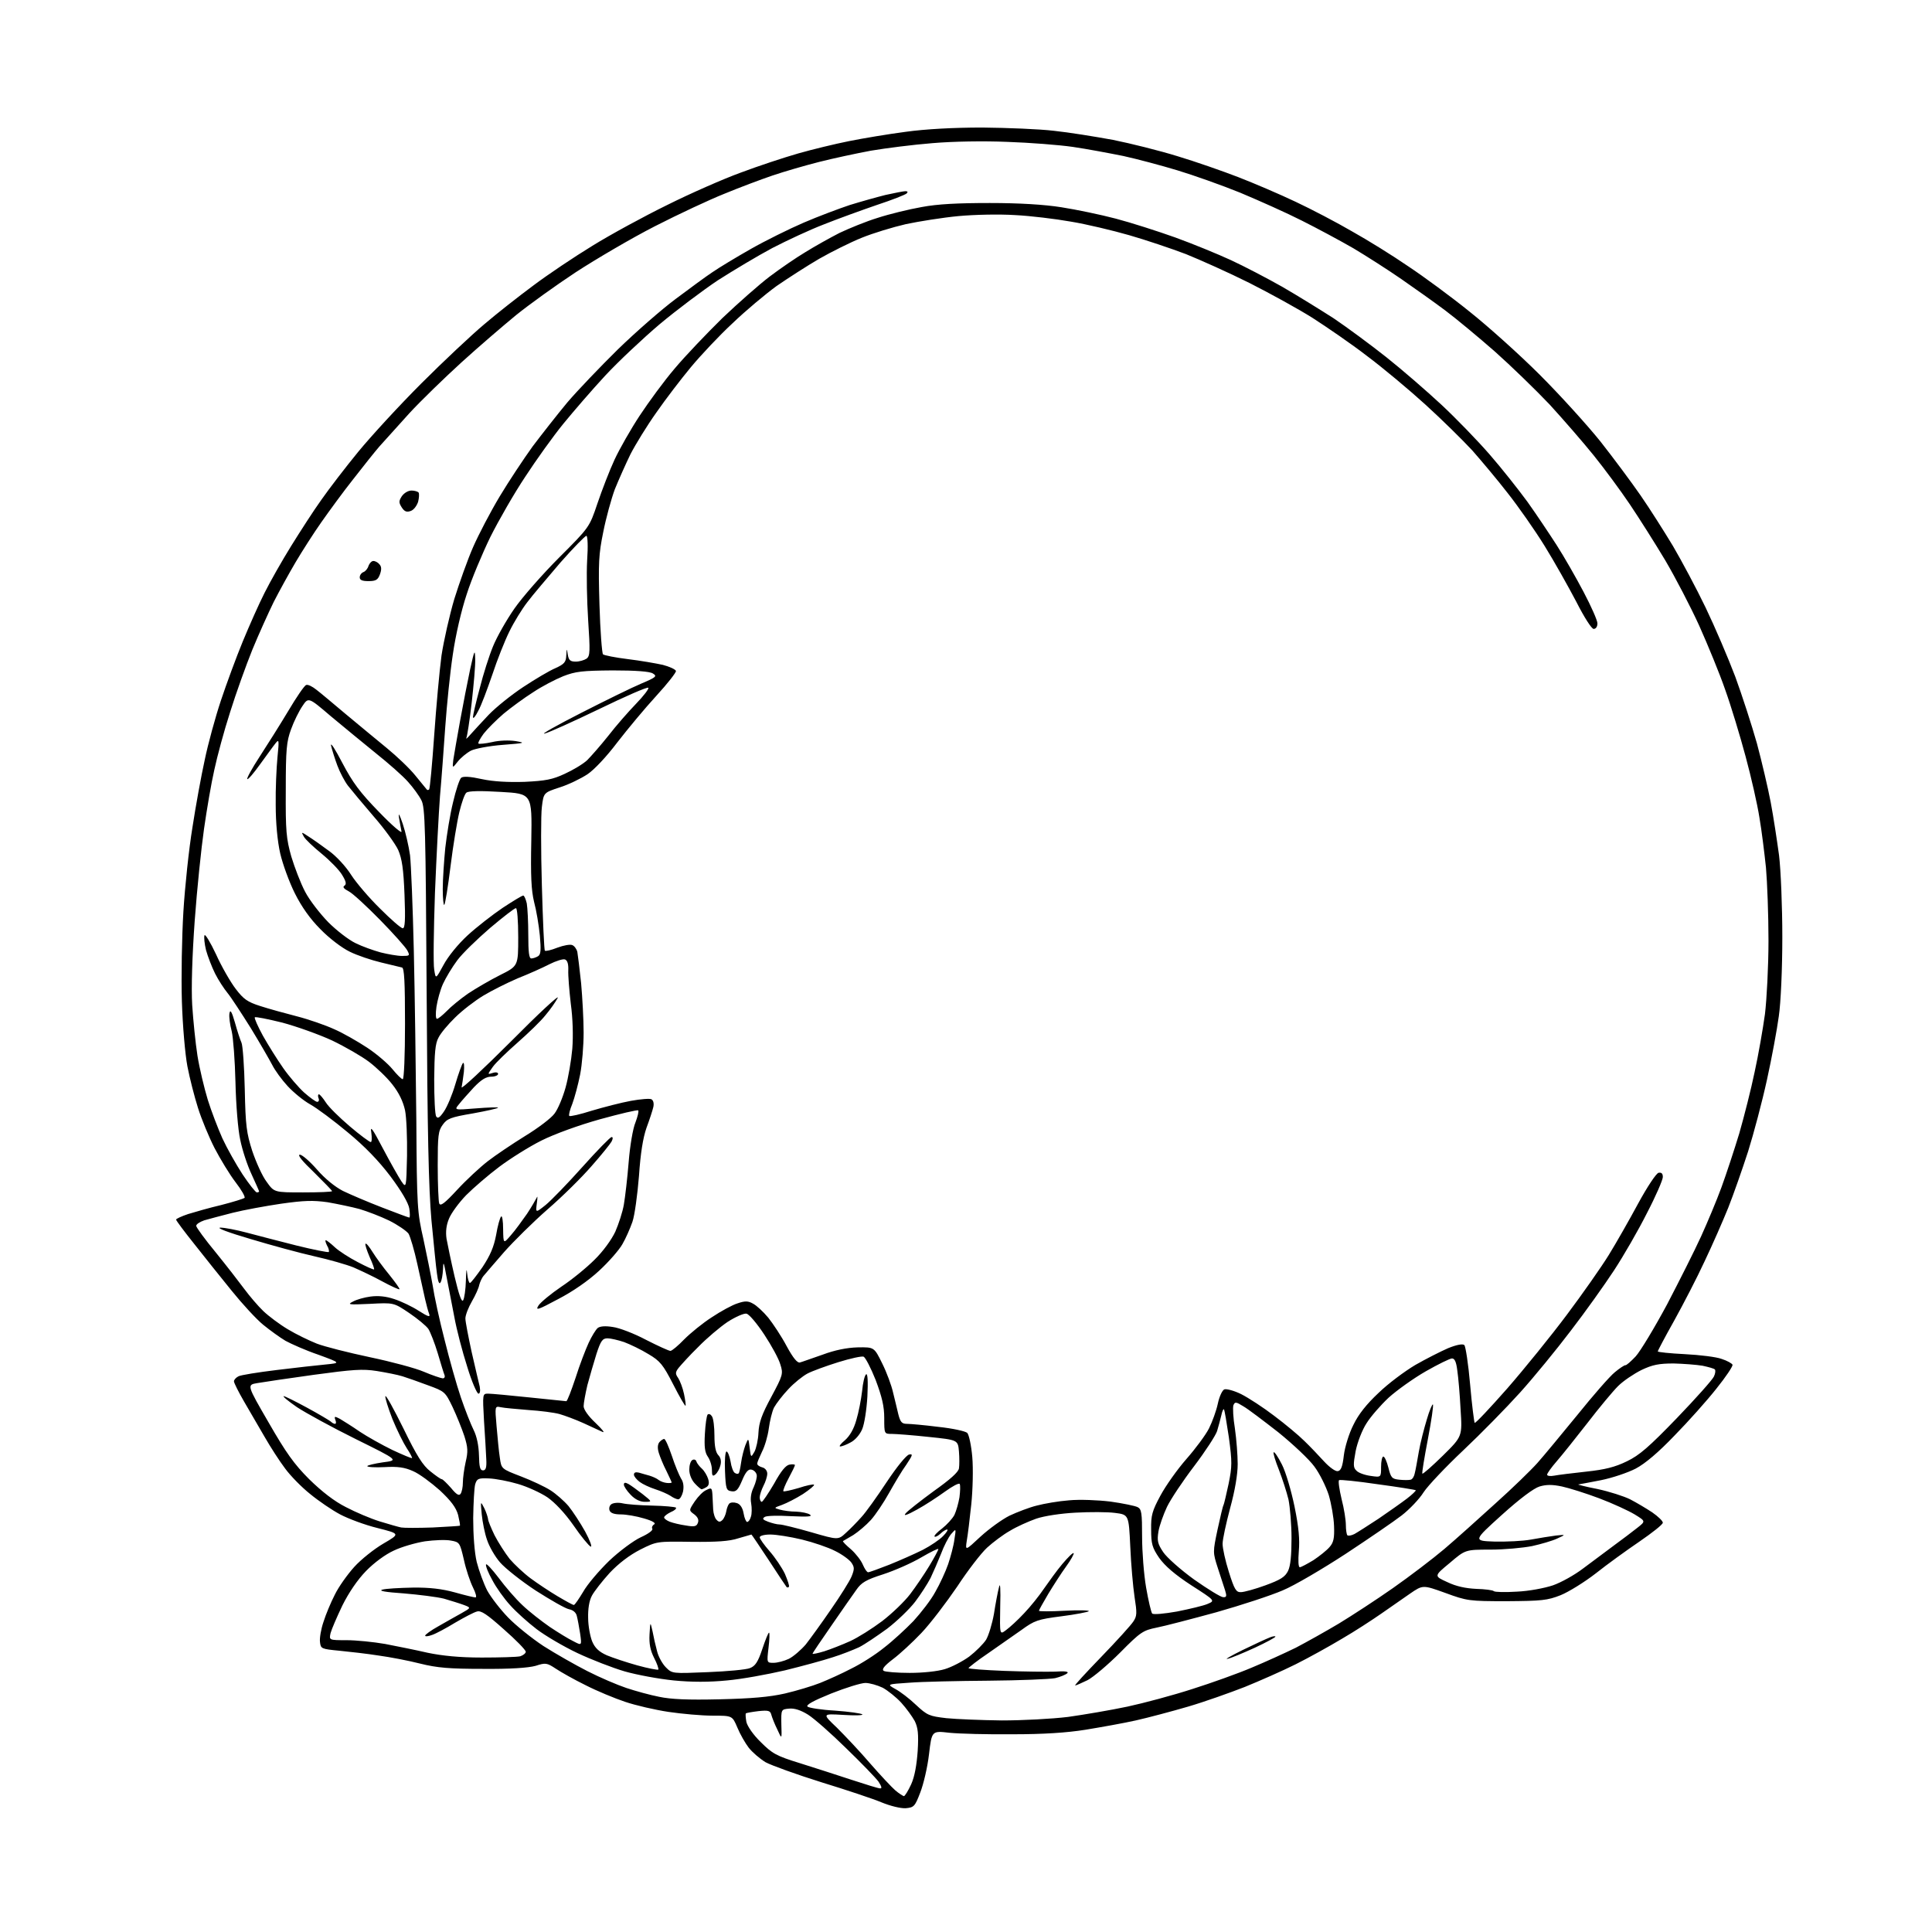 <?xml version="1.0" encoding="UTF-8" standalone="no"?>
<svg 
  version="1.1" 
  xmlns="http://www.w3.org/2000/svg" 
  xmlns:xlink="http://www.w3.org/1999/xlink" 
  xmlns:svg="http://www.w3.org/2000/svg"
  xmlns:rdf="http://www.w3.org/1999/02/22-rdf-syntax-ns#"
  xmlns:cc="http://creativecommons.org/ns#"
  xmlns:dc="http://purl.org/dc/elements/1.1/"
  viewBox="0 0 768 768"
  width="768"
  height="768"
>
<style>svg {background-color: white; }</style>"
<path stroke="none" fill="black" fill-rule="evenodd" d="M360.0,718.8C358.0,718.9 353.9,717.9 350.5,716.5C347.2,715.1 336.4,711.5 326.6,708.5C316.7,705.4 306.7,701.8 304.3,700.5C302.0,699.1 299.0,696.5 297.6,694.7C296.3,693.0 294.2,689.4 293.1,686.7C291.1,682.0 291.1,682.0 283.3,682.0C279.0,682.0 271.1,681.3 265.7,680.5C260.4,679.7 252.6,677.9 248.5,676.5C244.3,675.1 237.3,672.2 232.8,669.9C228.3,667.7 223.0,664.7 220.9,663.3C217.4,661.0 216.9,660.9 212.9,662.2C210.0,663.0 202.8,663.5 192.0,663.4C178.7,663.4 173.8,663.0 167.0,661.3C162.3,660.1 154.9,658.7 150.5,658.1C146.1,657.4 139.1,656.6 135.0,656.2C127.7,655.5 127.5,655.4 127.2,652.7C127.0,651.2 127.6,647.6 128.6,644.7C129.5,641.8 131.5,637.0 133.1,633.9C134.6,630.8 138.1,625.9 140.8,622.9C143.5,619.9 148.8,615.7 152.4,613.6C159.1,609.7 159.1,609.7 150.0,607.4C145.1,606.2 138.4,603.7 135.2,602.0C132.0,600.3 126.7,596.7 123.3,593.9C119.9,591.2 115.4,586.6 113.3,583.7C111.1,580.8 107.5,575.2 105.2,571.2C102.9,567.3 99.2,560.9 97.0,557.1C94.8,553.3 93.0,549.7 93.0,549.1C93.0,548.5 93.8,547.6 94.8,547.1C95.7,546.6 102.6,545.5 110.0,544.6C117.4,543.7 126.2,542.7 129.5,542.4C135.5,541.8 135.5,541.8 126.5,538.5C121.5,536.8 115.7,534.2 113.5,533.0C111.3,531.7 107.3,528.8 104.6,526.6C101.9,524.4 96.3,518.3 92.1,513.1C87.9,507.9 81.2,499.6 77.3,494.6C73.3,489.6 70.0,485.2 70.0,484.8C70.0,484.5 72.1,483.5 74.8,482.6C77.4,481.8 83.3,480.1 88.0,479.0C92.7,477.8 96.8,476.5 97.2,476.2C97.6,475.8 96.0,473.0 93.6,469.9C91.3,466.9 87.6,460.8 85.3,456.4C83.1,452.1 80.1,444.9 78.7,440.4C77.3,436.0 75.4,428.6 74.5,423.9C73.6,419.2 72.6,407.8 72.3,398.0C72.0,388.4 72.3,372.4 72.9,362.4C73.5,352.5 75.1,337.4 76.5,328.9C77.8,320.4 80.0,308.3 81.4,302.0C82.7,295.7 85.6,285.1 87.8,278.5C90.0,271.9 93.9,261.3 96.5,255.0C99.1,248.7 103.0,239.9 105.2,235.6C107.4,231.2 112.1,222.9 115.7,217.1C119.3,211.3 124.7,202.9 127.8,198.6C130.8,194.3 137.4,185.7 142.4,179.6C147.4,173.5 158.6,161.3 167.5,152.4C176.3,143.6 187.6,133.0 192.5,128.9C197.4,124.7 206.2,117.8 212.0,113.5C217.7,109.2 228.3,102.1 235.5,97.7C242.6,93.3 256.0,86.0 265.2,81.5C274.4,76.9 287.6,71.1 294.5,68.6C301.4,66.0 311.7,62.6 317.3,61.0C322.9,59.4 332.0,57.2 337.5,56.1C343.0,55.0 353.1,53.3 360.0,52.4C367.9,51.3 379.1,50.7 390.5,50.7C400.4,50.8 413.2,51.3 419.0,52.0C424.8,52.6 435.3,54.3 442.4,55.6C449.4,57.0 461.0,59.9 468.1,62.1C475.1,64.2 486.0,68.0 492.2,70.4C498.4,72.8 508.7,77.2 515.0,80.2C521.4,83.2 531.5,88.5 537.5,92.0C543.6,95.4 553.6,101.6 559.7,105.8C565.9,109.9 576.9,118.0 584.2,123.9C591.5,129.7 604.1,141.0 612.1,149.0C620.1,157.0 630.9,168.9 636.2,175.5C641.4,182.1 648.6,191.8 652.2,197.0C655.8,202.2 661.5,211.2 665.0,217.0C668.4,222.8 674.3,233.8 678.0,241.5C681.7,249.2 687.0,261.6 689.8,269.0C692.5,276.4 696.4,288.4 698.4,295.5C700.3,302.6 702.8,313.2 703.9,319.0C705.0,324.8 706.4,334.2 707.2,340.0C707.9,345.8 708.5,360.4 708.5,372.5C708.5,385.1 707.9,398.6 707.1,404.0C706.4,409.2 704.3,420.6 702.4,429.2C700.5,437.9 697.1,450.7 694.9,457.7C692.6,464.8 689.1,474.8 687.0,480.1C684.9,485.3 680.7,494.9 677.6,501.4C674.6,507.9 669.1,518.5 665.5,525.0C661.9,531.4 659.0,536.9 659.0,537.2C659.0,537.5 663.8,538.0 669.8,538.3C675.7,538.6 682.3,539.4 684.4,540.2C686.6,540.9 688.5,542.0 688.7,542.5C688.9,543.1 686.0,547.4 682.3,552.0C678.6,556.7 671.1,565.1 665.7,570.6C659.3,577.3 654.0,581.8 650.2,583.8C647.1,585.4 640.9,587.5 636.4,588.4C631.9,589.3 627.9,590.0 627.4,590.1C626.9,590.1 630.3,591.0 635.0,591.9C639.7,592.9 645.6,594.8 648.0,596.0C650.5,597.3 654.4,599.6 656.8,601.2C659.1,602.8 661.0,604.6 661.0,605.3C661.0,606.0 656.8,609.3 651.7,612.8C646.7,616.2 638.8,621.9 634.4,625.4C629.9,628.9 623.6,632.8 620.4,634.1C615.1,636.2 612.8,636.4 599.0,636.5C584.0,636.5 583.2,636.4 574.5,633.2C565.6,630.0 565.6,630.0 560.5,633.5C557.8,635.4 552.6,639.0 549.0,641.5C545.4,644.0 538.5,648.5 533.5,651.4C528.5,654.4 520.2,659.0 515.0,661.6C509.8,664.2 500.7,668.2 494.8,670.6C488.9,672.9 478.8,676.5 472.3,678.4C465.8,680.3 456.4,682.8 451.5,683.9C446.6,685.0 437.6,686.6 431.5,687.6C424.0,688.8 414.7,689.4 402.5,689.4C392.6,689.5 381.3,689.2 377.4,688.8C370.4,688.0 370.4,688.0 369.3,697.3C368.7,702.5 367.1,709.3 365.8,712.6C363.7,718.1 363.3,718.5 360.0,718.8zM359.3,714.0C359.7,714.0 361.0,711.9 362.2,709.3C363.6,706.2 364.4,701.6 364.8,696.0C365.2,689.2 364.9,686.7 363.6,684.1C362.6,682.3 360.3,679.1 358.3,676.9C356.3,674.7 352.9,672.0 350.9,670.9C348.8,669.9 345.7,669.0 344.0,669.0C342.3,669.0 336.2,670.9 330.4,673.2C323.5,676.0 320.3,677.7 321.0,678.4C321.5,678.9 326.5,679.7 332.0,680.0C337.5,680.4 342.4,681.1 342.8,681.5C343.2,681.9 339.7,682.0 335.2,681.7C326.8,681.2 326.8,681.2 332.7,686.8C335.9,690.0 341.9,696.3 345.9,701.0C350.0,705.7 354.5,710.5 355.9,711.7C357.3,712.9 358.9,713.9 359.3,714.0zM349.8,710.9C350.7,711.0 350.5,710.2 349.2,708.2C348.1,706.7 342.3,700.7 336.3,694.9C330.4,689.1 323.6,683.1 321.2,681.6C318.3,679.8 315.8,679.0 313.7,679.2C310.5,679.5 310.5,679.5 310.6,685.5C310.8,691.5 310.8,691.5 309.0,687.5C307.9,685.3 306.9,682.7 306.6,681.6C306.2,680.0 305.4,679.8 301.5,680.2C299.0,680.5 296.7,680.9 296.5,681.1C296.3,681.3 296.4,682.8 296.7,684.5C297.1,686.2 299.4,689.6 302.4,692.5C307.0,697.1 308.6,698.0 318.0,700.9C323.8,702.7 333.0,705.7 338.5,707.5C344.0,709.3 349.1,710.9 349.8,710.9zM398.2,683.9C406.5,683.9 418.0,683.3 424.6,682.5C431.0,681.6 441.6,679.8 448.2,678.4C454.7,677.0 466.3,673.9 474.0,671.4C481.6,669.0 492.2,665.2 497.6,662.9C502.9,660.7 510.8,657.1 515.1,655.0C519.3,652.8 527.0,648.5 532.2,645.4C537.3,642.3 547.0,636.0 553.7,631.3C560.4,626.6 569.6,619.6 574.2,615.7C578.8,611.8 587.9,603.6 594.5,597.6C601.1,591.7 608.6,584.4 611.1,581.6C613.6,578.8 620.7,570.2 627.0,562.5C633.2,554.8 639.9,547.1 641.9,545.5C643.8,543.9 645.8,542.6 646.1,542.7C646.5,542.8 648.3,541.2 650.2,539.2C652.1,537.1 657.7,527.8 662.7,518.5C667.6,509.1 673.7,497.0 676.2,491.5C678.7,486.0 682.4,477.2 684.3,472.0C686.2,466.8 689.4,457.1 691.4,450.5C693.3,443.9 696.1,432.9 697.5,426.1C699.0,419.3 700.8,408.9 701.6,403.1C702.3,397.3 703.0,384.1 703.0,373.9C703.0,363.6 702.5,350.6 702.0,344.9C701.4,339.2 700.3,330.2 699.4,325.0C698.6,319.8 696.1,308.8 693.9,300.7C691.7,292.5 688.1,280.6 685.8,274.2C683.6,267.8 678.9,256.4 675.5,248.8C672.1,241.3 666.0,229.6 662.0,222.8C658.0,216.1 651.6,206.0 647.9,200.5C644.2,195.0 637.7,186.2 633.5,181.0C629.3,175.8 621.4,166.7 616.0,160.8C610.5,155.0 600.7,145.5 594.3,139.8C587.8,134.1 578.9,126.7 574.5,123.4C570.1,120.1 562.2,114.5 557.0,110.9C551.8,107.3 543.2,101.8 538.0,98.7C532.8,95.7 523.5,90.7 517.5,87.7C511.4,84.6 500.4,79.7 493.0,76.6C485.6,73.6 474.3,69.6 468.0,67.7C461.7,65.8 452.0,63.2 446.5,62.0C441.0,60.9 432.0,59.2 426.5,58.4C421.0,57.6 409.3,56.7 400.5,56.4C391.0,56.0 378.9,56.2 370.7,56.9C363.1,57.5 352.1,58.9 346.2,59.9C340.3,61.0 331.0,63.0 325.5,64.4C320.0,65.8 311.7,68.2 307.0,69.8C302.3,71.4 293.8,74.6 288.0,77.0C282.2,79.3 269.8,85.1 260.4,89.9C251.0,94.7 236.9,103.0 228.9,108.2C221.0,113.4 210.3,121.1 205.1,125.3C200.0,129.5 190.2,137.9 183.5,144.0C176.7,150.2 167.3,159.3 162.7,164.3C158.1,169.4 152.8,175.3 150.8,177.5C148.9,179.7 144.2,185.6 140.4,190.5C136.5,195.4 130.9,203.1 127.8,207.5C124.7,211.9 120.1,219.1 117.5,223.5C114.9,227.9 111.0,235.0 108.8,239.3C106.7,243.6 102.8,252.2 100.3,258.3C97.8,264.5 93.8,275.6 91.5,283.0C89.1,290.4 86.3,300.8 85.2,306.0C84.0,311.2 82.2,321.8 81.1,329.5C80.0,337.2 78.3,353.6 77.4,366.0C76.4,380.0 76.0,392.6 76.4,399.5C76.8,405.6 77.7,414.6 78.5,419.7C79.3,424.7 81.2,432.6 82.6,437.2C84.0,441.7 86.7,448.7 88.4,452.5C90.2,456.4 93.8,462.8 96.4,466.8C99.0,470.7 101.6,474.0 102.1,474.0C102.6,474.0 103.0,473.8 103.0,473.6C103.0,473.4 101.6,470.3 100.0,466.8C98.3,463.2 96.3,457.1 95.5,453.1C94.6,449.1 93.8,439.0 93.6,430.2C93.4,421.6 92.7,412.4 92.1,409.9C91.4,407.3 91.0,404.2 91.2,402.9C91.5,401.1 92.1,402.0 93.4,406.5C94.3,409.8 95.5,413.4 96.0,414.5C96.5,415.6 97.1,423.9 97.3,433.0C97.6,447.6 98.0,450.4 100.3,457.6C101.8,462.0 104.3,467.6 106.0,469.8C109.0,474.0 109.0,474.0 120.5,474.0C126.8,474.0 132.0,473.8 132.0,473.5C132.0,473.2 128.7,469.9 124.8,466.0C120.2,461.6 118.1,459.1 119.2,459.0C120.1,459.0 123.2,461.7 126.0,464.9C129.2,468.6 133.2,471.8 136.3,473.4C139.2,474.8 146.2,477.8 151.9,480.0C157.6,482.2 162.4,484.0 162.7,484.0C163.0,484.0 163.0,482.4 162.7,480.4C162.3,478.1 159.6,473.5 155.2,467.6C150.5,461.4 145.0,455.7 138.2,450.1C132.7,445.5 126.0,440.5 123.3,439.0C120.6,437.5 116.6,434.2 114.3,431.7C112.0,429.2 109.3,425.5 108.2,423.3C107.1,421.2 103.3,414.6 99.7,408.7C96.0,402.8 91.9,396.5 90.5,394.8C89.1,393.1 86.8,389.6 85.5,387.0C84.2,384.4 82.6,380.2 81.9,377.7C81.3,375.2 81.0,372.5 81.3,371.8C81.5,371.1 83.6,374.5 85.9,379.4C88.1,384.3 91.7,390.5 93.7,393.1C96.8,397.2 98.4,398.3 103.4,399.9C106.8,401.0 113.3,402.8 118.0,404.0C122.7,405.2 129.3,407.5 132.8,409.1C136.3,410.6 142.2,414.0 146.0,416.5C149.8,419.0 154.3,422.9 156.0,425.0C157.8,427.2 159.6,429.0 160.1,429.0C160.6,429.0 161.0,419.6 161.0,407.0C161.0,390.2 160.7,384.8 159.8,384.6C159.1,384.4 155.3,383.5 151.5,382.6C147.7,381.7 142.0,379.8 139.0,378.3C135.9,376.8 130.9,373.0 127.4,369.4C123.3,365.3 119.9,360.5 117.2,355.1C115.0,350.7 112.4,343.6 111.4,339.3C110.3,334.5 109.6,327.1 109.6,320.0C109.5,313.7 109.9,305.1 110.3,301.0C111.0,294.1 110.9,293.7 109.5,295.5C108.6,296.6 105.9,300.4 103.4,303.8C100.9,307.3 98.6,310.0 98.3,309.7C98.0,309.4 100.2,305.4 103.2,300.8C106.2,296.2 111.3,288.1 114.6,282.6C117.8,277.2 121.0,272.5 121.7,272.3C122.4,272.0 124.2,272.9 125.8,274.2C127.4,275.4 132.7,279.9 137.6,284.0C142.5,288.1 149.8,294.1 153.8,297.4C157.7,300.6 162.9,305.5 165.2,308.4C167.5,311.2 169.5,313.7 169.7,313.9C169.9,314.1 170.3,314.1 170.6,313.8C170.9,313.4 171.8,303.8 172.6,292.3C173.4,280.9 174.7,266.6 175.5,260.6C176.4,254.7 178.7,244.5 180.6,238.1C182.6,231.7 185.9,222.4 188.1,217.4C190.3,212.4 195.0,203.4 198.6,197.4C202.2,191.4 208.1,182.5 211.7,177.5C215.4,172.6 221.6,164.7 225.5,160.0C229.5,155.3 238.6,145.8 245.6,138.9C252.7,132.0 263.0,123.0 268.5,118.9C274.0,114.8 280.6,109.9 283.2,108.2C285.8,106.4 292.6,102.3 298.4,99.0C304.2,95.7 313.7,91.0 319.5,88.5C325.3,86.0 333.6,82.9 337.8,81.5C342.0,80.2 348.4,78.4 352.0,77.5C355.6,76.7 359.2,76.0 359.9,76.0C360.8,76.0 361.0,76.3 360.4,76.9C359.9,77.4 354.6,79.5 348.5,81.5C342.4,83.6 333.0,87.0 327.5,89.2C322.0,91.3 312.8,95.6 307.0,98.6C301.2,101.7 291.5,107.5 285.4,111.4C279.4,115.4 268.9,123.3 262.2,128.9C255.6,134.5 245.8,143.7 240.6,149.3C235.4,154.9 227.9,163.6 223.9,168.5C219.9,173.4 213.1,182.9 208.8,189.5C204.4,196.1 198.2,206.9 194.9,213.5C191.7,220.1 187.4,230.3 185.5,236.3C183.4,242.6 181.1,252.5 180.0,260.2C178.9,267.4 177.6,280.4 177.0,288.9C176.4,297.5 175.5,309.9 174.9,316.5C174.4,323.1 173.5,340.4 172.9,355.0C172.4,369.6 172.2,383.3 172.6,385.4C173.2,389.3 173.2,389.3 176.3,383.6C178.1,380.2 182.1,375.3 185.9,371.8C189.5,368.5 195.8,363.6 199.8,360.9C203.9,358.2 207.5,356.0 208.0,356.0C208.4,356.0 209.0,357.4 209.4,359.1C209.7,360.8 210.0,366.5 210.0,371.6C210.0,378.5 210.3,381.0 211.2,381.0C211.9,381.0 213.1,380.6 213.9,380.1C215.0,379.4 215.1,377.6 214.6,371.9C214.2,367.8 213.2,361.8 212.3,358.5C211.2,353.9 210.9,348.3 211.2,334.0C211.5,315.5 211.5,315.5 199.1,314.8C191.0,314.3 186.2,314.4 185.4,315.1C184.7,315.6 183.5,319.1 182.6,322.8C181.7,326.5 180.1,336.2 179.1,344.3C178.1,352.4 177.0,359.3 176.6,359.7C176.3,360.0 176.0,357.2 176.0,353.4C176.0,349.6 176.5,342.3 177.0,337.1C177.6,331.9 178.9,323.7 180.1,318.9C181.2,314.1 182.7,309.7 183.3,309.2C184.1,308.5 187.0,308.7 191.5,309.7C196.1,310.7 202.0,311.0 208.5,310.8C216.8,310.4 219.6,309.9 224.5,307.6C227.8,306.1 231.8,303.7 233.4,302.2C234.9,300.7 238.7,296.4 241.8,292.5C244.8,288.6 249.8,282.9 252.8,279.8C255.9,276.6 258.1,273.7 257.7,273.4C257.3,273.0 248.6,276.8 238.3,281.8C227.9,286.8 218.2,291.2 216.5,291.6C214.8,292.0 221.4,288.3 231.0,283.4C240.6,278.5 251.4,273.2 255.0,271.7C260.9,269.2 261.3,268.8 259.5,267.7C258.2,266.9 252.7,266.5 243.5,266.5C231.4,266.6 228.8,266.9 223.9,268.8C220.7,270.1 215.3,272.9 211.9,275.2C208.4,277.4 203.1,281.3 200.2,283.7C197.3,286.2 193.8,289.7 192.3,291.6C190.9,293.5 189.9,295.3 190.2,295.6C190.5,295.8 192.9,295.6 195.6,295.0C198.5,294.3 202.4,294.2 205.0,294.6C209.1,295.3 208.7,295.4 199.8,296.1C194.5,296.5 188.8,297.6 187.2,298.4C185.5,299.3 183.2,301.2 182.0,302.7C179.8,305.5 179.8,305.5 180.2,302.0C180.5,300.1 181.7,293.1 182.9,286.5C184.1,279.9 185.9,270.7 186.9,266.0C188.6,258.3 188.8,257.9 188.9,262.0C189.0,264.5 188.3,272.3 187.5,279.4C186.7,286.4 185.7,292.7 185.4,293.3C185.1,294.0 185.8,293.4 187.0,292.0C188.2,290.6 191.5,287.1 194.3,284.1C197.2,281.1 203.3,276.2 208.0,273.1C212.7,270.0 218.4,266.6 220.8,265.6C224.3,264.0 225.0,263.2 225.1,260.6C225.3,257.6 225.3,257.6 225.7,260.2C226.1,262.5 226.7,263.0 228.9,263.0C230.4,263.0 232.3,262.4 233.2,261.8C234.6,260.7 234.6,258.8 233.8,246.5C233.3,238.8 233.1,228.1 233.4,222.8C233.8,217.1 233.6,213.0 233.1,213.0C232.6,213.0 227.9,217.8 222.7,223.7C217.6,229.7 211.6,236.7 209.6,239.4C207.5,242.1 204.3,247.3 202.5,251.0C200.7,254.6 197.6,262.4 195.7,268.2C193.7,274.0 191.3,280.5 190.1,282.6C189.0,284.8 188.1,285.9 188.0,285.1C188.0,284.3 189.2,279.1 190.7,273.6C192.1,268.0 194.5,260.5 196.0,256.9C197.5,253.2 201.3,246.5 204.5,241.9C207.7,237.3 215.8,228.1 222.3,221.6C234.3,209.6 234.3,209.6 237.5,200.1C239.3,194.8 242.3,187.0 244.3,182.7C246.3,178.4 250.8,170.5 254.3,165.2C257.8,159.9 264.0,151.4 268.2,146.5C272.3,141.6 280.9,132.6 287.1,126.5C293.4,120.5 301.9,113.0 306.0,109.9C310.1,106.8 316.5,102.4 320.2,100.2C323.9,97.9 330.0,94.5 333.7,92.6C337.5,90.8 344.3,88.0 348.9,86.6C353.5,85.1 361.3,83.2 366.4,82.3C372.7,81.1 380.9,80.7 393.5,80.7C405.1,80.7 415.2,81.3 422.0,82.4C427.8,83.3 437.4,85.3 443.5,86.9C449.6,88.5 460.2,91.9 467.2,94.4C474.1,96.9 484.1,101.0 489.3,103.4C494.5,105.8 503.7,110.6 509.7,114.0C515.6,117.4 524.8,123.1 530.1,126.5C535.3,130.0 544.8,137.0 551.1,142.0C557.4,147.0 567.2,155.5 573.0,160.9C578.8,166.3 587.4,175.2 592.1,180.6C596.9,186.1 603.6,194.6 607.2,199.5C610.7,204.4 615.9,212.2 618.8,216.7C621.7,221.2 626.5,229.6 629.5,235.3C632.5,241.0 635.0,246.6 635.0,247.8C635.0,249.1 634.4,250.0 633.5,250.0C632.7,250.0 629.8,245.5 626.6,239.2C623.5,233.3 617.9,223.3 614.0,217.0C610.1,210.7 603.5,201.3 599.4,196.1C595.3,190.8 588.9,183.2 585.3,179.1C581.6,175.1 573.3,166.9 566.7,160.9C560.1,154.9 549.7,146.2 543.4,141.5C537.2,136.7 527.4,130.0 521.8,126.4C516.1,122.8 504.8,116.6 496.7,112.5C488.5,108.4 477.1,103.3 471.4,101.0C465.6,98.8 455.5,95.4 448.9,93.5C442.3,91.6 431.8,89.1 425.7,88.1C419.5,87.0 409.6,85.8 403.5,85.5C397.2,85.1 387.6,85.3 381.0,85.9C374.7,86.5 365.3,88.0 360.1,89.1C354.9,90.3 347.0,92.7 342.6,94.5C338.1,96.3 330.5,100.1 325.6,102.9C320.8,105.7 313.2,110.6 308.7,113.7C304.3,116.9 296.4,123.5 291.2,128.5C285.9,133.4 278.5,141.3 274.6,146.0C270.7,150.7 264.5,158.8 260.9,164.0C257.2,169.2 252.6,176.7 250.6,180.6C248.7,184.5 245.9,190.8 244.4,194.5C243.0,198.3 240.9,205.9 239.8,211.5C238.0,220.3 237.8,223.7 238.3,240.4C238.6,250.8 239.3,259.7 239.7,260.1C240.1,260.5 244.6,261.4 249.5,262.0C254.5,262.6 260.8,263.7 263.5,264.3C266.2,265.0 268.5,266.1 268.7,266.7C268.9,267.2 265.4,271.7 260.9,276.6C256.4,281.5 249.5,289.8 245.4,295.1C241.1,300.8 236.2,306.0 233.5,307.8C230.9,309.5 226.0,311.9 222.5,313.0C216.1,315.1 216.1,315.1 215.4,320.8C215.0,323.9 215.0,338.0 215.4,352.0C215.8,366.0 216.3,377.7 216.6,377.9C216.9,378.2 219.1,377.7 221.6,376.7C224.0,375.8 226.7,375.3 227.5,375.7C228.3,376.0 229.2,377.2 229.5,378.4C229.7,379.5 230.4,385.1 231.0,390.8C231.5,396.4 232.0,405.3 232.0,410.5C232.0,415.6 231.4,423.1 230.6,427.2C229.8,431.2 228.4,436.4 227.5,438.8C226.5,441.2 226.0,443.3 226.3,443.6C226.6,443.9 230.6,443.0 235.3,441.5C240.0,440.1 247.0,438.3 250.8,437.6C254.7,436.9 258.4,436.6 259.0,437.0C259.8,437.5 260.0,438.8 259.7,440.1C259.4,441.4 258.2,445.1 257.0,448.3C255.6,452.3 254.6,458.5 254.0,467.5C253.4,474.9 252.3,483.1 251.4,485.7C250.5,488.3 248.7,492.4 247.4,494.6C246.1,496.9 242.0,501.6 238.2,505.1C233.9,509.1 227.7,513.4 221.9,516.4C213.7,520.8 212.7,521.1 214.1,518.9C215.0,517.6 219.0,514.3 223.1,511.5C227.2,508.8 233.1,504.0 236.3,500.8C239.7,497.5 243.1,492.8 244.6,489.6C245.9,486.6 247.5,481.8 248.0,478.8C248.5,475.9 249.4,468.3 249.9,462.0C250.4,455.6 251.6,448.5 252.6,446.2C253.5,443.8 254.0,441.7 253.7,441.4C253.4,441.1 246.6,442.7 238.6,444.9C230.0,447.3 220.4,450.8 215.2,453.4C210.4,455.8 202.9,460.5 198.5,463.8C194.1,467.1 188.2,472.2 185.3,475.1C182.4,478.1 179.4,482.2 178.5,484.4C177.4,487.0 177.1,489.6 177.5,492.4C177.9,494.6 179.3,501.4 180.7,507.4C182.4,514.6 183.5,517.8 184.1,516.9C184.6,516.1 185.1,512.6 185.2,509.0C185.3,504.8 185.5,503.8 185.7,506.2C185.9,508.3 186.4,510.0 186.8,510.0C187.2,510.0 189.4,507.1 191.8,503.7C194.9,499.0 196.3,495.7 197.2,491.0C197.8,487.4 198.7,484.1 199.2,483.6C199.6,483.0 200.0,485.3 200.0,488.6C200.1,494.5 200.1,494.5 203.1,491.0C204.8,489.1 207.6,485.2 209.5,482.5C211.3,479.8 213.0,476.8 213.4,476.0C213.7,475.2 213.7,476.2 213.4,478.3C212.9,482.2 212.9,482.2 216.9,479.0C219.1,477.2 225.7,470.4 231.5,463.9C237.4,457.3 242.6,452.0 243.1,452.0C243.7,452.0 243.7,452.6 243.1,453.8C242.6,454.7 239.0,459.2 235.1,463.6C231.2,468.1 223.4,475.8 217.6,480.8C211.9,485.8 204.2,493.4 200.4,497.7C196.7,502.0 193.0,506.2 192.3,507.1C191.5,508.0 190.8,509.7 190.5,510.8C190.3,512.0 189.0,514.9 187.6,517.3C186.2,519.7 185.0,522.8 185.0,524.1C185.0,525.4 186.2,531.5 187.5,537.5C188.9,543.5 190.3,549.7 190.7,551.2C191.0,552.9 190.8,554.0 190.2,554.0C189.6,554.0 187.5,549.2 185.7,543.2C183.8,537.3 181.5,528.5 180.6,523.5C179.6,518.5 178.3,511.4 177.5,507.5C176.4,501.5 176.2,501.1 176.1,504.5C176.0,506.7 175.6,509.1 175.1,509.8C174.6,510.7 174.1,509.5 173.7,506.3C173.3,503.7 172.4,494.1 171.5,485.0C170.4,472.5 169.9,450.5 169.6,394.9C169.2,328.9 169.0,320.9 167.5,318.1C166.6,316.3 164.2,313.0 162.2,310.8C160.2,308.5 154.4,303.4 149.5,299.5C144.6,295.5 136.5,288.9 131.5,284.7C122.6,277.1 122.6,277.1 120.2,280.7C118.9,282.6 116.8,286.8 115.7,289.9C113.9,294.8 113.6,297.8 113.6,314.0C113.5,330.4 113.8,333.4 115.8,340.5C117.1,344.8 119.5,351.1 121.3,354.5C123.0,357.8 127.2,363.2 130.5,366.6C133.8,369.9 138.6,373.6 141.3,374.9C143.9,376.2 148.4,377.8 151.3,378.6C154.1,379.3 158.0,380.0 159.8,380.0C162.9,380.0 163.0,379.9 161.9,377.8C161.2,376.5 156.4,371.1 151.1,365.7C145.8,360.3 140.2,355.1 138.6,354.3C136.7,353.3 136.1,352.6 136.9,352.1C137.8,351.5 137.6,350.4 136.0,347.8C134.9,345.9 131.2,342.1 127.9,339.4C124.6,336.7 121.4,333.7 120.8,332.6C119.7,330.6 119.7,330.6 122.6,332.5C124.2,333.5 127.9,336.1 130.7,338.2C133.7,340.3 137.6,344.6 139.6,347.8C141.6,350.9 146.8,357.0 151.1,361.2C155.4,365.5 159.4,369.0 160.1,369.0C161.0,369.0 161.2,365.7 160.8,355.7C160.4,345.4 159.8,341.4 158.3,337.9C157.2,335.5 152.8,329.4 148.5,324.5C144.3,319.6 139.7,314.1 138.3,312.3C137.0,310.6 135.1,307.0 134.1,304.3C133.1,301.6 132.0,298.1 131.6,296.4C131.3,294.8 133.3,297.9 136.1,303.3C140.2,311.1 143.1,315.0 150.7,322.8C155.9,328.2 159.9,331.6 159.6,330.5C159.4,329.4 158.9,326.9 158.6,325.0C158.3,322.8 158.8,323.7 160.1,327.5C161.2,330.8 162.5,336.4 163.0,340.0C163.4,343.6 164.1,360.7 164.5,378.0C164.9,395.3 165.3,425.7 165.5,445.5C165.7,479.9 165.9,482.0 168.3,492.5C169.6,498.6 171.3,506.9 172.0,511.0C172.6,515.1 174.7,524.8 176.7,532.5C178.6,540.2 181.5,550.5 183.2,555.5C184.9,560.5 187.2,566.3 188.3,568.5C189.5,570.9 190.3,574.6 190.4,578.5C190.5,583.1 190.8,584.5 192.0,584.5C193.1,584.5 193.5,583.4 193.3,580.0C193.2,577.5 192.8,570.7 192.4,564.8C191.8,554.0 191.8,554.0 194.1,554.0C195.4,554.0 202.8,554.7 210.5,555.5C218.2,556.3 224.8,557.0 225.1,557.0C225.5,557.0 227.1,552.8 228.8,547.7C230.4,542.6 232.8,536.4 234.0,533.8C235.2,531.2 236.8,528.6 237.6,527.9C238.5,527.2 240.6,527.0 243.6,527.5C246.1,527.8 252.1,530.1 256.8,532.6C261.5,535.0 265.9,537.0 266.5,537.0C267.1,537.0 269.6,534.9 272.0,532.4C274.5,529.9 279.4,525.9 283.0,523.6C286.6,521.2 291.2,518.7 293.2,518.1C296.1,517.1 297.4,517.1 299.3,518.2C300.7,518.9 303.4,521.4 305.4,523.8C307.3,526.2 310.7,531.3 312.7,535.1C315.3,539.9 317.0,541.9 318.0,541.6C318.8,541.4 322.9,539.9 327.0,538.5C331.8,536.7 336.7,535.7 341.0,535.6C347.5,535.5 347.5,535.5 350.7,542.0C352.5,545.6 354.4,550.8 355.0,553.5C355.7,556.2 356.6,560.2 357.1,562.2C357.9,565.3 358.5,566.0 360.5,566.0C361.8,566.0 367.5,566.5 373.0,567.2C378.7,567.8 383.7,568.9 384.5,569.6C385.2,570.4 386.1,574.6 386.5,579.2C386.9,583.8 386.7,592.2 386.1,598.0C385.5,603.8 384.7,610.3 384.3,612.5C383.7,616.5 383.7,616.5 389.8,610.8C393.2,607.7 398.3,604.0 401.3,602.5C404.3,601.1 409.2,599.2 412.1,598.5C415.1,597.7 420.9,596.7 425.0,596.4C429.2,596.0 436.5,596.3 441.4,596.9C446.4,597.6 451.2,598.6 452.2,599.1C453.8,599.9 454.0,601.4 454.0,610.9C454.0,616.8 454.7,625.9 455.6,631.1C456.5,636.3 457.6,640.9 458.0,641.4C458.5,641.9 462.8,641.5 467.9,640.6C472.9,639.6 478.4,638.3 480.0,637.6C483.1,636.3 483.1,636.3 473.6,630.2C467.0,625.9 463.1,622.5 460.8,619.3C458.0,615.2 457.6,613.7 457.6,608.0C457.5,602.4 458.0,600.6 461.3,594.5C463.4,590.6 468.0,584.1 471.6,580.0C475.2,575.9 479.3,570.4 480.6,567.8C481.9,565.2 483.5,560.8 484.1,558.0C484.7,555.1 485.9,552.6 486.7,552.3C487.5,552.0 490.6,552.8 493.4,554.2C496.2,555.6 502.2,559.5 506.5,562.8C510.9,566.1 516.3,570.6 518.5,572.8C520.7,574.9 524.2,578.6 526.3,580.9C528.5,583.3 530.9,585.0 531.8,584.8C533.1,584.6 533.7,582.9 534.2,578.5C534.6,575.2 536.3,569.7 538.0,566.4C540.0,562.2 543.3,558.1 548.0,553.7C551.8,550.0 558.4,545.1 562.6,542.6C566.8,540.2 572.7,537.2 575.7,535.9C579.2,534.5 581.5,534.1 582.1,534.7C582.6,535.2 583.7,542.3 584.4,550.4C585.1,558.5 586.0,565.3 586.2,565.6C586.5,565.9 592.3,559.7 599.1,552.0C605.9,544.2 616.6,531.0 622.8,522.7C629.1,514.3 636.6,503.6 639.5,498.9C642.4,494.2 647.7,484.9 651.2,478.4C654.9,471.6 658.4,466.4 659.3,466.2C660.5,466.0 661.0,466.5 661.0,467.9C661.0,469.0 658.2,475.5 654.7,482.2C651.3,489.0 645.4,499.2 641.6,505.0C637.8,510.8 630.1,521.6 624.4,529.0C618.8,536.4 609.7,547.5 604.3,553.5C598.8,559.6 588.7,569.9 581.7,576.5C574.7,583.1 567.6,590.6 565.9,593.2C564.3,595.8 560.3,600.0 557.2,602.4C554.1,604.8 544.0,611.7 534.9,617.7C525.7,623.7 514.5,630.3 509.9,632.2C505.3,634.2 493.4,638.1 483.5,640.9C473.6,643.6 462.9,646.4 459.8,647.0C454.4,648.1 453.4,648.7 445.3,656.9C440.4,661.8 434.6,666.7 432.3,667.9C430.0,669.0 427.8,670.0 427.4,670.0C427.0,670.0 431.7,664.9 437.8,658.6C443.9,652.3 449.6,646.0 450.5,644.6C452.0,642.4 452.0,641.2 451.0,634.8C450.4,630.8 449.6,621.8 449.3,614.8C448.7,602.1 448.7,602.1 443.2,601.4C440.2,601.0 433.1,601.0 427.6,601.3C421.8,601.6 415.1,602.6 411.9,603.7C408.8,604.8 404.1,606.9 401.5,608.5C398.8,610.0 394.7,613.1 392.4,615.2C390.0,617.4 384.7,624.3 380.5,630.7C376.2,637.0 369.9,645.3 366.3,649.1C362.8,652.8 357.6,657.6 354.9,659.6C351.5,662.2 350.4,663.6 351.3,664.2C351.9,664.6 356.6,665.0 361.6,665.0C366.8,665.0 372.7,664.4 375.6,663.5C378.3,662.7 382.7,660.4 385.3,658.5C387.9,656.5 390.9,653.5 392.0,651.8C393.0,650.1 394.4,645.5 395.1,641.6C395.7,637.7 396.6,632.9 397.1,631.0C397.6,628.7 397.8,631.4 397.6,638.7C397.4,649.9 397.4,649.9 399.9,648.0C401.3,647.0 404.6,644.0 407.1,641.3C409.6,638.7 413.2,634.2 415.0,631.5C416.9,628.8 420.1,624.3 422.3,621.7C424.5,619.1 426.5,617.1 426.8,617.4C427.0,617.7 425.7,620.1 423.8,622.7C421.9,625.3 418.7,630.3 416.7,633.6C414.7,637.0 413.0,640.0 413.0,640.3C413.0,640.6 417.6,640.6 423.2,640.3C428.9,640.0 433.2,640.1 432.8,640.5C432.5,640.8 427.5,641.8 421.9,642.5C412.5,643.7 411.2,644.2 406.1,647.9C403.0,650.1 397.0,654.3 392.8,657.2C388.5,660.1 385.1,662.8 385.0,663.1C385.0,663.4 391.4,663.9 399.2,664.2C407.1,664.5 416.1,664.6 419.4,664.5C423.4,664.2 424.9,664.5 424.3,665.1C423.7,665.7 421.5,666.6 419.4,667.1C417.2,667.5 405.4,668.0 393.0,668.1C380.6,668.2 366.4,668.5 361.5,668.9C352.5,669.5 352.5,669.5 355.9,671.4C357.8,672.4 361.5,675.2 364.1,677.7C368.6,681.9 369.4,682.2 376.2,683.0C380.2,683.4 390.1,683.8 398.2,683.9zM286.0,675.5C298.7,675.2 305.8,674.6 312.0,673.2C316.7,672.1 323.0,670.2 326.0,669.0C329.0,667.8 334.6,665.3 338.4,663.3C342.3,661.4 348.1,657.7 351.4,655.0C354.8,652.4 360.0,647.6 363.1,644.4C366.1,641.1 370.1,636.0 371.8,632.8C373.6,629.7 375.9,624.7 376.9,621.8C377.9,618.8 379.1,614.4 379.4,611.9C380.1,607.5 380.1,607.5 378.1,609.8C377.0,611.1 375.2,614.6 374.1,617.6C372.9,620.6 371.0,625.0 369.9,627.3C368.7,629.6 366.0,633.8 363.8,636.7C361.6,639.6 356.6,644.4 352.7,647.4C348.7,650.3 343.7,653.7 341.5,654.8C339.3,655.8 334.6,657.7 331.0,658.8C327.4,660.0 318.9,662.3 312.0,664.0C305.1,665.6 294.8,667.5 289.0,668.0C282.0,668.7 274.9,668.7 267.8,668.0C261.9,667.4 253.2,665.8 248.3,664.4C243.5,663.0 235.0,659.7 229.5,657.1C224.0,654.5 216.7,650.2 213.3,647.6C209.9,645.0 205.2,640.8 202.8,638.1C200.4,635.5 197.2,631.0 195.7,628.1C194.1,625.3 193.0,622.5 193.2,621.9C193.4,621.4 195.6,623.8 198.2,627.2C200.8,630.7 205.0,635.6 207.7,638.1C210.3,640.6 215.2,644.4 218.5,646.7C221.8,648.9 226.0,651.5 227.9,652.4C231.3,654.2 231.3,654.2 230.6,649.3C230.2,646.7 229.6,643.5 229.3,642.4C229.0,641.0 227.8,640.0 226.2,639.7C224.7,639.4 218.8,636.0 213.0,632.3C207.2,628.5 200.8,623.4 198.8,621.1C196.7,618.7 194.4,614.6 193.6,612.1C192.7,609.6 191.8,605.0 191.5,602.0C191.0,596.6 191.0,596.6 192.5,599.5C193.3,601.1 193.9,603.1 194.0,603.8C194.0,604.5 195.2,607.4 196.6,610.3C198.1,613.2 200.8,617.4 202.6,619.7C204.5,621.9 208.2,625.4 210.9,627.4C213.6,629.4 218.4,632.6 221.6,634.5C224.8,636.4 227.7,638.0 228.1,638.0C228.5,638.0 230.1,635.6 231.8,632.8C233.4,629.9 238.1,624.4 242.1,620.5C246.2,616.6 251.9,612.4 254.7,611.1C257.6,609.8 259.7,608.3 259.3,607.7C259.0,607.2 259.3,606.4 260.0,606.0C260.9,605.5 259.5,604.6 256.0,603.6C253.0,602.7 248.9,602.0 246.8,602.0C244.2,602.0 242.7,601.5 242.3,600.4C242.0,599.5 242.3,598.4 243.1,597.9C243.9,597.4 245.8,597.2 247.5,597.6C249.2,598.0 254.4,598.4 259.3,598.5C264.1,598.6 268.3,599.0 268.7,599.3C269.0,599.7 268.1,600.5 266.6,601.1C265.2,601.8 264.0,602.7 264.0,603.2C264.0,603.7 265.0,604.4 266.2,604.9C267.5,605.4 270.4,606.1 272.6,606.4C276.0,607.0 276.9,606.8 277.4,605.4C277.9,604.2 277.4,603.1 276.0,602.0C273.8,600.4 273.8,600.4 276.2,596.8C277.5,594.9 279.5,592.8 280.8,592.3C282.8,591.3 283.0,591.4 283.2,594.1C283.3,595.7 283.4,598.4 283.5,600.1C283.6,601.7 284.2,603.6 284.9,604.2C285.7,605.1 286.3,605.1 287.2,604.2C287.8,603.6 288.5,602.0 288.7,600.8C288.9,599.6 289.4,598.2 289.9,597.7C290.4,597.2 291.7,597.1 292.9,597.5C294.2,597.9 295.2,599.3 295.6,601.6C295.9,603.5 296.6,605.0 297.0,605.0C297.5,605.0 298.2,604.1 298.5,602.9C298.9,601.8 298.9,599.4 298.6,597.6C298.2,595.5 298.6,593.2 299.6,591.2C300.4,589.4 301.0,587.2 300.8,586.3C300.6,585.3 299.7,584.4 298.7,584.2C297.5,583.9 296.4,585.1 295.0,588.5C293.4,592.3 292.6,593.1 290.8,592.8C288.7,592.5 288.5,591.9 288.2,584.8C288.0,580.5 288.3,577.0 288.8,577.0C289.3,577.0 290.0,578.8 290.4,580.9C290.7,583.1 291.5,585.2 292.1,585.5C292.7,585.9 293.3,586.0 293.6,585.7C293.9,585.5 294.3,583.5 294.6,581.4C294.9,579.2 295.7,576.1 296.3,574.5C297.5,571.5 297.5,571.5 298.0,575.5C298.5,579.5 298.5,579.5 299.9,577.1C300.6,575.8 301.4,572.3 301.5,569.5C301.7,565.5 302.8,562.3 306.6,555.3C311.2,546.7 311.4,546.1 310.2,542.4C309.6,540.2 306.7,534.9 303.8,530.5C300.9,526.1 297.7,522.3 296.7,522.2C295.7,522.0 292.3,523.5 289.2,525.5C286.1,527.6 280.9,532.0 277.6,535.4C274.2,538.7 270.8,542.5 269.8,543.7C268.4,545.5 268.4,546.1 269.6,547.8C270.3,548.9 271.4,551.7 271.9,554.1C272.4,556.5 272.7,558.6 272.5,558.8C272.3,559.0 270.1,555.2 267.6,550.3C263.6,542.5 262.4,541.0 257.8,538.3C254.9,536.5 250.5,534.4 248.1,533.5C245.7,532.7 242.7,532.0 241.5,532.0C239.5,532.0 238.8,533.0 237.1,538.2C236.0,541.7 234.4,547.3 233.5,550.6C232.7,554.0 232.0,557.8 232.0,559.0C232.0,560.3 233.9,563.0 236.8,565.7C239.4,568.2 240.6,569.7 239.5,569.2C238.4,568.7 235.0,567.1 231.9,565.7C228.8,564.3 224.5,562.7 222.4,562.1C220.2,561.5 214.7,560.8 210.0,560.5C205.3,560.1 200.4,559.7 199.1,559.4C196.7,558.9 196.7,558.9 197.4,567.0C197.8,571.5 198.3,577.1 198.7,579.5C199.3,583.9 199.3,583.9 207.1,586.9C211.3,588.5 216.6,591.0 218.8,592.4C221.0,593.8 224.2,596.6 226.0,598.7C227.7,600.8 230.7,605.4 232.6,608.8C234.5,612.3 235.5,615.0 234.8,614.8C234.1,614.5 231.0,610.8 228.0,606.4C224.5,601.4 220.6,597.3 217.6,595.2C214.9,593.4 209.7,591.0 205.9,589.9C202.2,588.8 197.0,587.8 194.4,587.7C190.1,587.5 189.6,587.8 188.9,590.0C188.5,591.4 188.2,597.5 188.1,603.5C188.1,610.1 188.6,617.1 189.5,620.9C190.4,624.4 192.3,629.6 193.7,632.3C195.2,635.0 198.9,639.8 202.0,643.0C205.0,646.1 211.3,651.2 216.0,654.3C220.7,657.3 228.6,661.8 233.5,664.3C238.4,666.8 245.4,669.8 249.0,671.0C252.6,672.2 258.4,673.8 262.0,674.5C266.7,675.5 273.4,675.8 286.0,675.5zM281.4,664.7C289.1,664.4 296.7,663.7 298.1,663.1C300.2,662.3 301.3,660.7 303.0,655.6C304.2,652.0 305.4,649.0 305.7,649.0C306.0,649.0 305.9,651.7 305.5,655.0C304.8,661.0 304.8,661.0 307.5,661.0C309.0,661.0 311.7,660.3 313.6,659.4C315.4,658.5 318.4,655.9 320.3,653.7C322.1,651.4 326.6,645.2 330.3,639.8C334.0,634.5 337.7,628.6 338.5,626.7C339.7,623.7 339.7,623.0 338.4,621.1C337.5,619.9 334.6,617.8 331.9,616.5C329.2,615.1 323.3,613.1 318.8,612.0C314.2,610.9 308.6,610.0 306.2,610.0C303.8,610.0 302.0,610.5 302.0,611.1C302.0,611.7 303.8,614.2 305.9,616.6C308.1,619.1 310.8,623.1 312.0,625.6C313.1,628.2 313.9,630.5 313.6,630.8C313.3,631.1 312.9,631.1 312.7,630.9C312.5,630.7 309.3,625.9 305.6,620.2C301.9,614.6 298.8,610.0 298.7,610.0C298.6,610.0 296.2,610.7 293.5,611.5C289.9,612.7 284.8,613.0 274.8,612.9C261.1,612.7 261.1,612.7 254.5,616.0C250.2,618.2 245.9,621.5 242.4,625.2C239.4,628.5 236.2,632.6 235.3,634.3C234.2,636.3 233.7,639.6 233.8,643.2C233.8,646.3 234.6,650.5 235.4,652.5C236.5,655.1 238.1,656.6 241.2,658.0C243.6,659.0 249.0,660.8 253.3,662.0C257.6,663.2 261.4,663.9 261.7,663.7C261.9,663.4 261.2,661.3 260.0,659.0C258.5,656.0 258.0,653.5 258.2,649.7C258.5,644.5 258.5,644.5 259.4,648.5C259.8,650.7 260.6,654.2 261.2,656.4C261.7,658.5 263.3,661.4 264.7,662.8C267.2,665.3 267.2,665.3 281.4,664.7zM488.0,659.4C486.6,659.8 489.3,658.2 494.0,655.9C498.7,653.6 503.5,651.4 504.8,650.9C506.0,650.4 507.0,650.3 507.0,650.6C507.0,650.9 503.3,652.9 498.8,655.0C494.2,657.1 489.4,659.1 488.0,659.4zM191.5,658.9C198.7,658.9 205.5,658.7 206.8,658.4C208.0,658.0 209.0,657.2 209.0,656.6C209.0,655.9 205.1,651.9 200.3,647.7C193.6,641.7 191.2,640.1 189.6,640.6C188.4,640.9 184.6,642.9 181.0,645.0C177.4,647.2 173.3,649.4 171.8,649.9C170.2,650.5 169.0,650.6 169.0,650.2C169.0,649.8 171.3,648.1 174.2,646.5C177.0,644.9 181.2,642.5 183.4,641.3C187.3,639.1 187.3,639.1 184.4,638.0C182.8,637.4 179.2,636.3 176.5,635.5C173.7,634.8 166.5,633.9 160.5,633.4C153.2,632.9 150.3,632.4 152.0,631.9C153.4,631.5 158.8,631.2 164.0,631.1C170.7,631.0 175.7,631.6 180.8,633.0C184.7,634.1 188.4,635.0 189.0,635.0C189.6,635.0 189.1,633.2 188.0,631.0C186.9,628.8 185.2,623.8 184.4,620.0C182.8,613.2 182.7,613.0 179.2,612.4C177.2,612.0 172.6,612.2 168.9,612.7C165.2,613.3 159.6,614.9 156.5,616.4C153.2,617.9 148.7,621.2 145.5,624.5C142.1,628.0 138.7,633.0 136.1,638.2C133.9,642.8 131.8,647.7 131.4,649.2C130.8,652.0 130.8,652.0 137.8,652.0C141.6,652.0 148.5,652.7 153.1,653.5C157.7,654.4 165.3,655.9 170.0,657.0C175.8,658.2 182.6,658.9 191.5,658.9zM327.7,656.4C330.2,655.6 334.8,653.8 337.9,652.4C341.0,651.0 346.7,647.4 350.7,644.4C354.6,641.4 359.6,636.6 361.8,633.7C364.0,630.8 367.4,625.8 369.4,622.5C371.4,619.2 373.0,616.2 373.0,615.8C373.0,615.4 370.0,616.9 366.2,619.1C362.5,621.3 355.7,624.3 351.1,625.8C344.2,628.0 342.4,629.1 340.4,632.0C339.0,633.9 334.6,640.3 330.5,646.2C326.4,652.1 323.0,657.1 323.0,657.4C323.0,657.6 325.1,657.2 327.7,656.4zM486.2,634.9C487.6,635.0 487.7,634.5 487.0,632.2C486.5,630.7 485.2,626.7 484.1,623.3C482.1,617.1 482.1,617.0 484.0,608.0C485.1,603.0 486.1,598.6 486.4,598.2C486.6,597.8 487.5,594.0 488.4,589.8C489.8,582.9 489.8,581.1 488.5,571.4C487.6,565.5 486.8,560.4 486.5,560.2C486.3,560.0 485.8,561.1 485.5,562.6C485.1,564.2 484.4,567.0 483.8,568.9C483.2,570.7 479.1,577.0 474.7,582.8C470.2,588.7 465.4,595.9 463.9,599.0C462.5,602.0 460.9,606.4 460.5,608.8C459.9,612.5 460.2,613.7 462.4,617.0C463.8,619.1 469.3,624.0 474.7,627.9C480.1,631.7 485.3,634.9 486.2,634.9zM493.3,632.9C494.5,632.9 498.9,631.7 503.0,630.2C509.0,628.0 510.8,626.9 512.0,624.5C513.0,622.5 513.4,618.3 513.4,611.5C513.4,606.0 512.8,599.1 512.2,596.1C511.5,593.2 509.8,587.9 508.4,584.3C507.0,580.8 506.0,577.6 506.3,577.3C506.6,577.0 508.1,579.2 509.6,582.2C511.1,585.1 513.3,592.6 514.6,598.9C516.3,607.2 516.7,612.0 516.3,616.6C516.0,620.4 516.1,623.0 516.7,623.0C517.2,623.0 519.6,621.7 522.1,620.2C524.5,618.6 527.4,616.3 528.5,615.0C530.1,613.2 530.5,611.5 530.3,606.6C530.2,603.3 529.2,597.7 528.2,594.3C527.1,590.9 524.6,585.8 522.5,583.0C520.5,580.2 514.0,574.1 508.2,569.4C502.3,564.8 496.0,560.0 494.2,559.0C491.3,557.2 490.9,557.2 490.3,558.6C490.0,559.5 490.2,563.7 490.9,567.9C491.5,572.1 492.0,578.4 492.0,582.0C492.0,586.1 490.9,592.6 489.0,599.5C487.4,605.5 486.0,611.9 486.0,613.7C486.0,615.5 487.1,620.5 488.5,624.9C490.7,631.9 491.4,633.0 493.3,632.9zM603.0,632.7C607.8,632.5 614.0,631.3 617.3,630.2C620.5,629.1 625.9,626.1 629.3,623.5C632.7,621.0 638.2,616.9 641.5,614.4C644.8,612.0 649.0,608.8 650.9,607.3C654.2,604.7 654.2,604.7 649.8,602.0C647.3,600.5 641.0,597.6 635.7,595.6C630.4,593.6 623.7,591.5 620.9,590.9C617.1,590.1 614.7,590.1 612.0,590.9C609.7,591.6 604.2,595.7 597.0,602.2C585.6,612.5 585.6,612.5 594.1,612.8C598.9,612.9 605.4,612.6 608.6,612.0C611.8,611.4 616.3,610.7 618.5,610.4C622.5,610.0 622.5,610.0 619.0,611.6C617.1,612.5 612.6,613.8 609.0,614.6C605.4,615.3 598.0,616.0 592.5,616.0C582.5,616.0 582.5,616.0 576.3,621.3C570.0,626.5 570.0,626.5 575.3,628.9C578.8,630.6 582.6,631.4 586.8,631.6C590.3,631.7 593.4,632.1 593.8,632.5C594.2,632.9 598.3,633.0 603.0,632.7zM345.1,625.0C345.6,625.0 349.4,623.6 353.5,622.0C357.7,620.3 363.6,617.7 366.8,616.1C369.9,614.5 373.6,612.0 374.9,610.6C376.3,609.2 377.0,608.0 376.5,608.0C376.0,608.0 374.8,608.7 373.8,609.7C372.8,610.6 371.8,611.1 371.5,610.8C371.2,610.5 372.5,609.1 374.5,607.6C376.4,606.1 378.6,603.7 379.4,602.2C380.1,600.7 381.0,597.6 381.4,595.2C381.7,592.8 381.8,590.5 381.5,589.9C381.2,589.4 378.6,590.8 375.7,592.9C372.8,595.0 367.8,598.3 364.5,600.1C360.5,602.3 359.0,602.8 360.0,601.6C360.8,600.6 365.8,596.7 371.1,592.8C377.6,588.2 381.0,585.2 381.2,583.7C381.4,582.5 381.4,579.5 381.2,577.0C380.8,572.4 380.8,572.4 369.2,571.2C362.8,570.5 356.1,570.0 354.5,570.0C351.5,570.0 351.5,570.0 351.5,563.7C351.5,559.0 350.6,555.3 348.1,548.6C346.2,543.8 344.0,539.6 343.3,539.3C342.6,539.0 338.0,540.0 333.2,541.5C328.4,543.0 322.9,545.0 321.0,546.0C319.1,547.0 315.6,549.8 313.4,552.2C311.1,554.6 308.6,557.9 307.7,559.5C306.9,561.1 306.0,564.9 305.6,567.9C305.2,570.9 304.0,575.0 302.9,577.1C301.9,579.2 301.0,581.3 301.0,581.8C301.0,582.4 301.9,583.0 303.0,583.3C304.2,583.6 305.0,584.7 305.0,585.8C305.0,586.9 304.3,589.1 303.5,590.6C302.7,592.2 302.0,594.3 302.0,595.2C302.0,596.2 302.4,597.0 302.8,597.0C303.2,597.0 305.4,593.7 307.7,589.8C310.5,584.7 312.4,582.4 313.9,582.2C315.0,582.0 316.0,582.1 316.0,582.4C316.0,582.7 314.9,585.0 313.5,587.6C312.1,590.2 311.2,592.5 311.4,592.8C311.7,593.0 314.4,592.4 317.5,591.5C320.5,590.5 323.3,589.9 323.6,590.2C323.8,590.5 321.9,592.1 319.2,593.9C316.5,595.6 312.8,597.5 310.9,598.2C307.6,599.4 307.5,599.4 310.0,600.1C311.4,600.5 314.3,600.9 316.5,600.9C318.7,601.0 321.2,601.5 322.0,602.1C323.1,602.9 321.0,603.0 314.4,602.7C309.4,602.4 304.7,602.5 304.0,603.0C302.9,603.7 303.2,604.1 305.3,604.9C306.9,605.5 308.9,606.0 309.9,606.0C310.9,606.0 316.6,607.4 322.5,609.1C333.2,612.2 333.2,612.2 336.3,609.3C338.0,607.8 340.7,605.0 342.4,603.1C344.1,601.3 348.6,595.0 352.5,589.1C356.5,583.1 360.3,578.4 361.4,578.2C363.0,577.9 362.8,578.4 360.3,582.2C358.6,584.5 355.6,589.6 353.4,593.5C351.3,597.3 348.0,602.2 346.2,604.2C344.3,606.3 341.2,608.9 339.2,610.2C337.1,611.4 335.3,612.5 335.1,612.6C334.9,612.8 336.4,614.3 338.3,615.9C340.2,617.6 342.3,620.3 343.0,622.0C343.7,623.6 344.6,625.0 345.1,625.0zM538.4,609.8C539.5,609.2 543.9,606.4 548.0,603.7C552.1,600.9 557.2,597.3 559.3,595.7C561.4,594.1 562.9,592.6 562.8,592.4C562.6,592.2 555.8,591.1 547.6,590.0C539.5,588.8 532.6,588.1 532.3,588.4C531.9,588.7 532.4,592.1 533.3,595.9C534.3,599.7 535.0,604.3 535.0,606.2C535.0,608.1 535.3,610.0 535.6,610.3C536.0,610.6 537.2,610.4 538.4,609.8zM172.0,607.2C177.8,606.9 182.6,606.6 182.8,606.5C183.0,606.3 182.6,604.4 182.1,602.2C181.3,599.3 179.3,596.6 174.8,592.4C171.3,589.3 166.6,585.8 164.2,584.8C160.9,583.3 158.1,582.9 152.9,583.2C149.1,583.4 146.0,583.2 146.0,582.8C146.0,582.5 148.8,581.8 152.2,581.3C158.5,580.5 158.5,580.5 141.5,572.1C132.2,567.5 121.6,561.7 118.1,559.4C114.6,557.0 112.2,555.0 112.8,555.0C113.3,555.0 117.5,557.1 122.1,559.6C126.7,562.1 130.9,564.6 131.5,565.1C132.0,565.6 132.7,566.0 133.2,566.0C133.6,566.0 133.7,565.3 133.3,564.4C132.8,563.0 133.0,562.9 135.1,564.0C136.4,564.8 140.0,567.0 143.0,569.1C146.0,571.1 151.9,574.4 156.0,576.4C160.1,578.3 163.6,579.8 163.8,579.6C163.9,579.4 163.0,577.6 161.7,575.7C160.4,573.7 157.8,568.5 156.0,564.1C154.3,559.7 153.0,555.6 153.2,555.0C153.4,554.4 156.6,560.2 160.4,567.9C165.6,578.6 168.1,582.6 171.1,584.9C173.2,586.6 175.2,588.0 175.6,588.0C176.0,588.0 177.6,589.6 179.3,591.5C181.5,594.2 182.5,594.7 183.1,593.8C183.6,593.1 184.0,591.1 184.0,589.3C184.0,587.6 184.5,583.9 185.1,581.2C186.1,577.0 186.0,575.4 184.6,570.9C183.6,567.9 181.5,562.7 179.9,559.3C177.0,553.3 176.8,553.1 170.2,550.7C166.5,549.3 161.9,547.7 160.0,547.1C158.1,546.5 153.5,545.6 149.8,545.0C144.1,544.1 140.3,544.4 124.8,546.5C114.7,547.9 104.6,549.4 102.3,549.8C98.1,550.5 98.1,550.5 106.8,565.5C113.7,577.5 116.9,582.0 122.9,588.0C127.9,592.9 132.9,596.8 137.5,599.1C141.3,601.1 147.4,603.7 151.0,604.8C154.6,605.9 158.4,607.0 159.5,607.2C160.6,607.4 166.2,607.4 172.0,607.2zM256.3,597.0C254.4,597.0 252.4,596.0 250.7,594.2C249.2,592.7 248.0,590.8 248.0,590.2C248.0,589.3 248.5,589.2 249.8,589.9C250.7,590.4 253.2,592.2 255.4,593.9C259.3,597.0 259.3,597.0 256.3,597.0zM269.6,596.0C269.0,596.0 267.6,595.4 266.5,594.6C265.4,593.9 262.7,592.7 260.5,592.0C258.3,591.3 255.5,590.0 254.3,589.1C253.1,588.2 252.0,586.9 252.0,586.2C252.0,585.3 252.7,585.1 254.0,585.4C255.1,585.7 257.0,586.3 258.2,586.6C259.5,587.0 261.1,587.7 261.8,588.3C262.6,588.9 264.0,589.4 265.1,589.5C266.1,589.6 267.0,589.5 267.0,589.3C267.0,589.1 266.0,587.0 264.9,584.7C263.7,582.4 262.4,579.2 261.9,577.6C261.3,575.7 261.4,574.2 262.1,573.3C262.7,572.6 263.6,572.0 264.0,572.0C264.5,572.0 265.8,575.0 267.1,578.8C268.3,582.5 270.0,586.5 270.7,587.7C271.7,589.1 271.9,591.0 271.5,593.0C271.1,594.6 270.3,596.0 269.6,596.0zM278.9,592.0C278.6,592.0 277.4,591.0 276.2,589.7C274.9,588.3 274.0,586.1 274.0,584.2C274.0,582.5 274.5,580.8 275.2,580.4C275.8,580.0 276.6,580.2 276.8,580.9C277.0,581.6 278.0,582.9 279.0,583.8C280.0,584.7 281.1,586.6 281.5,587.9C282.0,589.5 281.8,590.5 280.9,591.1C280.1,591.6 279.2,592.0 278.9,592.0zM560.8,588.2C561.5,588.0 562.2,586.8 562.4,585.6C562.7,584.5 563.4,580.6 564.0,577.1C564.6,573.6 566.1,567.8 567.2,564.2C568.2,560.7 569.4,558.0 569.6,558.3C569.9,558.6 569.0,564.8 567.6,572.1C566.2,579.4 565.2,585.5 565.4,585.8C565.7,586.0 569.3,582.8 573.6,578.6C581.3,571.0 581.3,571.0 580.6,560.2C580.3,554.3 579.7,547.4 579.3,544.8C578.9,541.5 578.3,540.0 577.2,540.0C576.4,540.0 571.7,542.3 566.8,545.1C561.9,547.9 555.2,552.7 552.0,555.6C548.8,558.6 544.8,563.2 543.2,565.8C541.5,568.4 539.6,573.3 538.9,576.8C537.9,582.2 537.9,583.4 539.2,584.6C540.0,585.5 542.6,586.4 544.9,586.7C549.0,587.3 549.0,587.3 549.0,583.1C549.0,580.9 549.4,579.0 549.9,579.0C550.4,579.0 551.3,581.0 551.9,583.4C552.9,587.4 553.3,587.9 556.2,588.2C558.0,588.4 560.1,588.4 560.8,588.2zM284.4,586.1C283.3,587.0 283.0,586.7 283.0,584.3C283.0,582.7 282.3,580.4 281.4,579.1C280.2,577.4 279.9,575.2 280.2,570.0C280.4,566.2 280.9,562.8 281.3,562.3C281.8,561.9 282.5,562.2 283.0,563.0C283.6,563.8 284.0,567.3 284.0,570.7C284.0,574.9 284.5,577.3 285.5,578.4C286.5,579.4 286.8,580.8 286.4,582.4C286.1,583.8 285.2,585.4 284.4,586.1zM617.8,586.6C619.3,586.3 625.0,585.6 630.5,585.0C638.0,584.2 642.0,583.2 646.7,580.9C651.7,578.5 655.5,575.2 666.6,563.7C674.1,555.9 680.7,548.5 681.3,547.2C681.9,546.0 682.0,544.7 681.7,544.4C681.4,544.0 679.1,543.4 676.8,542.9C674.4,542.5 669.2,542.1 665.3,542.0C659.5,542.0 656.9,542.5 652.5,544.6C649.5,546.1 645.3,548.9 643.2,551.0C641.1,553.1 635.6,559.7 631.0,565.7C626.4,571.6 620.9,578.5 618.8,580.9C616.7,583.3 615.0,585.7 615.0,586.2C615.0,586.7 616.2,586.9 617.8,586.6zM334.0,575.0C333.4,575.0 334.2,573.9 335.9,572.5C337.8,570.8 339.4,568.1 340.4,564.5C341.3,561.6 342.3,556.4 342.7,553.0C343.0,549.7 343.7,546.7 344.3,546.3C344.9,545.9 345.1,549.0 344.8,555.1C344.5,560.3 343.6,566.2 342.7,568.2C341.8,570.3 339.9,572.5 338.1,573.4C336.5,574.3 334.6,575.0 334.0,575.0zM175.9,547.9C176.6,548.0 177.0,547.4 176.7,546.6C176.4,545.9 175.2,542.0 174.0,537.9C172.8,533.9 171.1,529.6 170.3,528.3C169.5,527.1 166.0,524.2 162.6,521.9C156.5,517.8 156.5,517.8 147.1,518.3C138.6,518.7 137.9,518.6 140.3,517.4C141.7,516.6 144.9,515.7 147.3,515.4C150.3,515.0 153.5,515.3 156.7,516.4C159.5,517.3 163.9,519.4 166.5,521.1C170.3,523.5 171.1,523.7 170.6,522.3C170.2,521.3 169.5,518.7 169.0,516.5C168.5,514.3 167.1,508.0 165.9,502.5C164.7,497.0 163.1,491.6 162.4,490.4C161.6,489.3 158.1,486.9 154.7,485.2C151.2,483.5 145.9,481.5 142.9,480.6C139.9,479.8 134.2,478.6 130.2,477.9C124.4,477.1 120.9,477.2 111.7,478.5C105.6,479.4 96.9,481.0 92.5,482.1C88.1,483.2 83.0,484.6 81.2,485.1C79.5,485.7 78.0,486.6 78.0,487.3C78.0,487.9 81.5,492.7 85.8,497.9C90.1,503.2 95.2,509.8 97.2,512.5C99.2,515.2 102.6,519.2 104.7,521.2C106.8,523.2 111.2,526.5 114.4,528.4C117.7,530.4 122.9,532.9 125.9,534.1C129.0,535.3 138.5,537.7 147.0,539.5C155.6,541.3 165.3,543.9 168.5,545.3C171.8,546.7 175.1,547.8 175.9,547.9zM158.8,512.5C158.6,512.7 155.5,511.3 152.0,509.4C148.4,507.4 143.2,505.0 140.5,503.8C137.8,502.7 130.8,500.7 125.0,499.4C119.2,498.1 107.8,495.0 99.5,492.5C91.0,490.0 85.8,488.1 87.6,488.0C89.3,488.0 94.0,488.9 98.1,490.0C102.2,491.1 111.1,493.4 117.8,495.1C124.6,496.8 130.4,497.9 130.7,497.7C130.9,497.4 130.7,496.2 130.0,495.1C129.4,493.9 129.2,493.0 129.5,493.0C129.8,493.0 131.4,494.2 133.1,495.8C134.7,497.3 138.9,500.0 142.2,501.7C145.6,503.5 148.5,504.8 148.7,504.6C148.9,504.5 148.1,502.2 146.9,499.6C145.8,497.0 145.0,494.6 145.3,494.4C145.6,494.1 146.8,495.6 148.1,497.7C149.4,499.8 152.4,503.9 154.8,506.8C157.2,509.8 159.0,512.3 158.8,512.5zM181.7,473.0C185.3,469.1 190.8,464.0 193.9,461.6C197.0,459.2 203.7,454.7 208.7,451.6C213.8,448.5 219.1,444.5 220.4,442.7C221.8,440.9 223.7,436.3 224.8,432.4C225.9,428.5 227.1,421.5 227.5,416.9C227.9,411.7 227.7,404.8 226.9,399.0C226.3,393.8 225.8,387.8 225.9,385.7C226.0,383.3 225.6,381.8 224.6,381.4C223.8,381.1 221.0,382.0 218.4,383.3C215.7,384.7 210.1,387.2 205.8,388.9C201.6,390.7 195.4,393.8 192.1,395.8C188.8,397.8 183.7,401.7 180.9,404.5C178.1,407.2 175.1,410.8 174.3,412.5C173.0,414.8 172.7,418.7 172.6,429.0C172.6,436.4 172.9,443.1 173.4,443.8C174.0,444.8 174.8,444.3 176.5,441.8C177.8,439.9 179.8,435.1 181.0,431.0C182.2,426.9 183.6,423.1 184.0,422.6C184.5,422.1 184.6,423.7 184.4,426.1C184.1,428.5 183.7,431.3 183.5,432.2C183.3,433.2 192.2,424.9 203.2,413.9C214.1,402.9 222.5,395.1 221.7,396.7C220.9,398.2 218.7,401.4 216.8,403.6C215.0,405.9 210.0,410.7 205.8,414.4C201.6,418.1 197.1,422.4 195.9,424.1C193.7,427.2 193.7,427.2 195.9,426.5C197.1,426.1 198.0,426.3 198.0,426.9C198.0,427.5 196.7,428.0 195.2,428.0C193.2,428.0 191.3,429.2 188.4,432.2C186.2,434.6 183.5,437.6 182.5,438.9C180.5,441.3 180.5,441.3 189.2,440.6C194.1,440.2 198.0,440.1 198.0,440.3C198.0,440.6 193.5,441.6 188.0,442.6C179.1,444.1 177.7,444.7 176.0,447.1C174.2,449.5 174.0,451.5 174.0,463.3C174.0,470.8 174.3,477.6 174.6,478.4C175.1,479.6 176.8,478.3 181.7,473.0zM161.8,459.5C161.9,452.4 161.6,444.2 161.0,441.3C160.2,437.8 158.6,434.4 155.9,431.0C153.8,428.3 149.6,424.3 146.7,422.1C143.8,419.9 137.2,416.1 132.0,413.6C126.8,411.2 117.8,408.0 112.2,406.5C106.5,405.1 101.6,404.1 101.3,404.4C101.0,404.7 102.5,408.0 104.5,411.7C106.6,415.4 110.2,421.2 112.6,424.6C114.9,427.9 118.7,432.3 120.9,434.3C123.2,436.3 125.5,438.0 126.1,438.0C126.7,438.0 127.0,437.3 126.6,436.5C126.3,435.7 126.4,435.0 126.8,435.0C127.2,435.1 128.4,436.5 129.5,438.2C130.6,440.0 134.9,444.2 139.0,447.7C143.1,451.2 146.9,454.0 147.4,454.0C147.8,454.0 147.9,452.3 147.6,450.2C147.1,447.3 148.0,448.5 152.2,456.5C155.1,462.0 158.4,467.8 159.5,469.5C161.5,472.4 161.5,472.4 161.8,459.5zM173.7,405.0C174.2,405.0 175.9,403.6 177.6,401.9C179.2,400.2 183.0,397.1 186.0,395.0C189.0,393.0 194.8,389.6 198.8,387.6C206.0,384.0 206.0,384.0 206.0,372.5C206.0,366.0 205.6,361.0 205.1,361.0C204.5,361.0 199.9,364.6 194.8,368.9C189.7,373.3 183.8,379.0 181.8,381.7C179.7,384.5 177.2,388.7 176.1,391.1C175.0,393.5 173.9,397.6 173.5,400.2C173.1,403.0 173.2,405.0 173.7,405.0zM146.5,231.0C144.0,231.0 143.0,230.6 143.0,229.5C143.0,228.6 143.7,227.7 144.5,227.4C145.3,227.1 146.2,226.0 146.5,224.9C146.9,223.9 147.7,223.0 148.4,223.0C149.2,223.0 150.3,223.6 150.9,224.4C151.7,225.3 151.7,226.5 151.0,228.4C150.2,230.5 149.4,231.0 146.5,231.0zM163.3,203.1C161.7,203.7 160.8,203.4 159.7,201.7C158.5,199.8 158.5,199.2 159.7,197.3C160.6,196.0 162.2,195.0 163.6,195.0C164.8,195.0 166.1,195.4 166.4,195.8C166.7,196.3 166.6,197.9 166.2,199.5C165.7,201.0 164.5,202.7 163.3,203.1z" />

</svg>